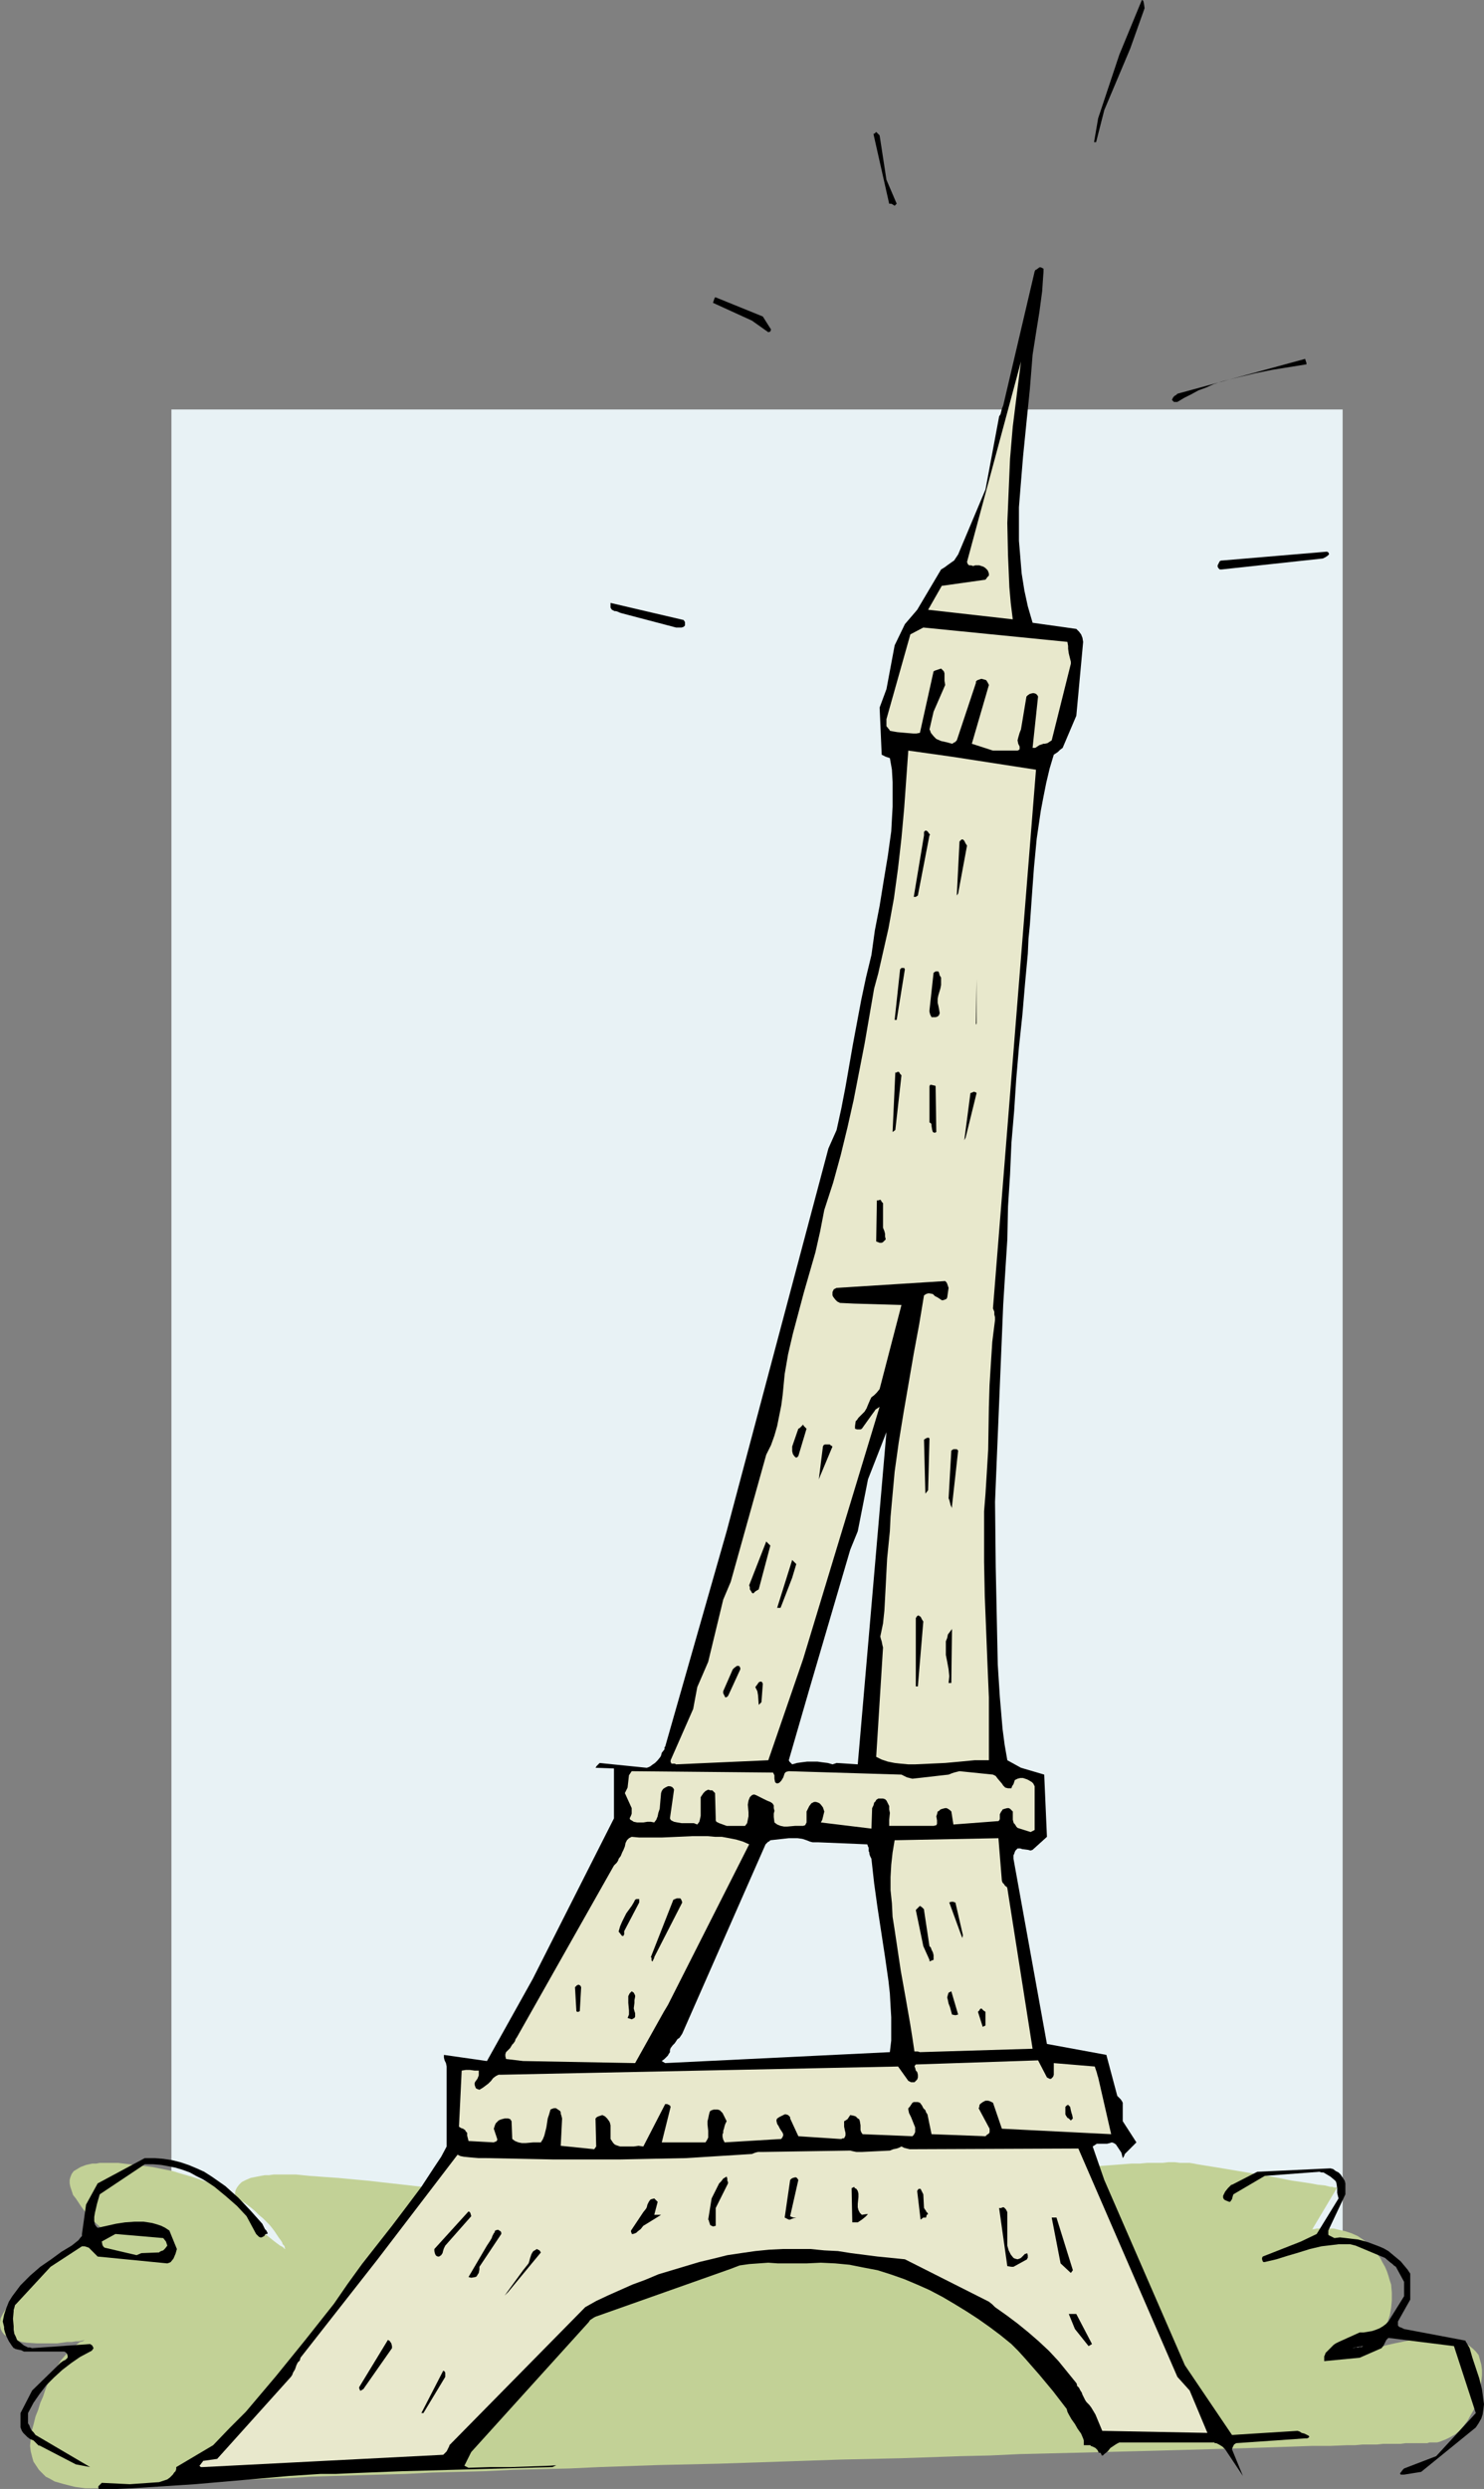 <?xml version="1.0" encoding="UTF-8" standalone="no"?>
<svg
   version="1.0"
   width="92.882mm"
   height="155.668mm"
   id="svg66"
   sodipodi:docname="Eiffel Tower 11.wmf"
   xmlns:inkscape="http://www.inkscape.org/namespaces/inkscape"
   xmlns:sodipodi="http://sodipodi.sourceforge.net/DTD/sodipodi-0.dtd"
   xmlns="http://www.w3.org/2000/svg"
   xmlns:svg="http://www.w3.org/2000/svg">
  <rect width="100%" height="100%" fill="#808080" stroke="none"/>
  <sodipodi:namedview
     id="namedview66"
     pagecolor="#ffffff"
     bordercolor="#000000"
     borderopacity="0.25"
     inkscape:showpageshadow="2"
     inkscape:pageopacity="0.0"
     inkscape:pagecheckerboard="0"
     inkscape:deskcolor="#d1d1d1"
     inkscape:document-units="mm" />
  <defs
     id="defs1">
    <pattern
       id="WMFhbasepattern"
       patternUnits="userSpaceOnUse"
       width="6"
       height="6"
       x="0"
       y="0" />
  </defs>
  <path
     style="fill:#e8f2f5;fill-opacity:1;fill-rule:evenodd;stroke:none"
     d="M 40.549,96.793 H 317.609 V 545.693 H 40.549 Z"
     id="path1" />
  <path
     style="fill:#c2d196;fill-opacity:1;fill-rule:evenodd;stroke:none"
     d="m 31.987,587.545 h -0.162 -0.162 -0.485 l -0.485,0.162 -0.646,0.162 h -0.808 l -0.969,0.162 h -0.969 l -2.1,0.162 h -2.423 -2.585 l -2.423,-0.323 -2.585,-0.646 -1.131,-0.323 -1.131,-0.323 -1.131,-0.646 -0.969,-0.485 -0.808,-0.808 -0.808,-0.808 -0.646,-0.97 -0.646,-0.97 -0.323,-1.131 -0.323,-1.293 -0.162,-1.293 0.162,-1.616 0.162,-1.616 0.485,-1.778 0.485,-1.939 0.646,-1.616 0.485,-1.616 0.646,-1.454 0.485,-1.454 0.485,-1.293 0.646,-1.131 0.485,-1.131 0.485,-0.97 0.646,-0.97 0.485,-0.808 0.485,-0.808 1.131,-1.293 0.969,-1.131 0.969,-0.808 0.808,-0.646 0.646,-0.485 0.646,-0.162 0.485,-0.323 h 0.485 0.162 0.162 -0.162 -0.162 -0.485 l -0.646,0.162 -0.808,0.162 h -0.646 l -0.969,0.162 h -1.131 l -2.262,0.323 H 11.147 8.724 L 6.3,553.773 5.17,553.611 4.2,553.288 3.231,553.126 2.423,552.642 1.616,552.318 0.969,551.834 0.485,551.187 0.162,550.541 0,549.733 v -0.808 l 0.162,-0.97 0.485,-0.97 0.808,-1.293 0.969,-1.293 0.485,-0.646 0.646,-0.646 0.646,-0.808 0.808,-0.808 1.616,-1.616 1.454,-1.293 1.454,-1.293 1.292,-1.293 1.292,-0.97 1.292,-0.97 1.292,-0.97 1.131,-0.646 0.969,-0.646 1.131,-0.646 0.808,-0.485 0.969,-0.323 0.808,-0.323 0.808,-0.323 1.454,-0.323 1.292,-0.162 h 0.969 0.969 l 0.646,0.323 0.485,0.162 0.485,0.162 0.162,0.162 0.162,0.162 -0.162,-0.162 -0.162,-0.162 -0.323,-0.323 -0.485,-0.323 -0.646,-0.485 -0.646,-0.646 -0.646,-0.646 -0.808,-0.646 -1.777,-1.616 -1.616,-1.616 -1.454,-1.939 -1.292,-1.939 -0.646,-0.808 -0.323,-0.97 -0.323,-0.97 -0.162,-0.808 v -0.808 l 0.162,-0.646 0.323,-0.808 0.485,-0.646 0.808,-0.485 0.808,-0.485 1.292,-0.485 1.454,-0.323 h 0.969 l 0.808,-0.162 h 0.969 2.262 1.131 l 1.292,0.162 1.454,0.162 2.746,0.323 2.585,0.323 2.423,0.485 2.423,0.485 2.1,0.646 2.262,0.646 1.939,0.646 1.777,0.646 1.777,0.808 1.777,0.808 1.454,0.808 1.454,0.808 1.292,0.97 1.292,0.808 1.292,0.97 0.969,0.808 0.969,0.97 0.969,0.808 0.808,0.808 0.808,0.808 0.646,0.808 0.485,0.646 0.969,1.454 0.485,0.646 0.323,0.485 0.162,0.485 0.323,0.323 0.162,0.323 v 0.323 l 0.162,0.162 v 0 H 67.367 l -0.162,-0.162 -0.323,-0.323 -0.646,-0.323 -0.646,-0.485 -0.646,-0.485 -0.808,-0.646 -0.808,-0.646 -1.777,-1.454 -1.616,-1.778 -1.777,-1.616 -0.646,-0.97 -0.646,-0.808 -0.485,-0.808 -0.323,-0.97 -0.323,-0.808 -0.162,-0.808 0.162,-0.808 0.323,-0.646 0.485,-0.646 0.646,-0.646 0.969,-0.485 1.131,-0.485 0.808,-0.162 0.808,-0.162 0.808,-0.162 0.969,-0.162 h 0.969 l 1.131,-0.162 h 1.131 1.292 1.292 1.454 l 1.616,0.162 1.616,0.162 6.785,0.485 6.947,0.646 14.378,1.616 6.947,0.808 6.947,0.808 6.624,0.808 3.231,0.323 3.069,0.485 3.069,0.323 2.746,0.485 2.746,0.323 2.746,0.323 2.423,0.323 2.262,0.323 2.262,0.323 1.939,0.323 1.777,0.162 1.454,0.323 1.454,0.162 1.131,0.162 0.969,0.162 0.485,0.162 h 0.485 0.162 v 0 h 0.323 l 0.323,-0.162 h 0.485 l 0.808,-0.162 h 0.808 l 0.969,-0.162 1.131,-0.162 1.131,-0.162 1.292,-0.162 1.454,-0.162 1.615,-0.323 1.616,-0.162 1.777,-0.323 1.939,-0.162 1.939,-0.323 2.1,-0.323 2.1,-0.162 4.362,-0.646 4.847,-0.646 5.008,-0.646 5.17,-0.646 5.331,-0.646 5.493,-0.646 5.493,-0.646 11.309,-1.293 10.985,-1.131 5.493,-0.646 5.331,-0.485 5.008,-0.485 4.847,-0.485 4.685,-0.323 2.1,-0.162 2.1,-0.162 2.1,-0.162 h 1.939 l 1.777,-0.162 h 1.777 1.777 l 1.454,-0.162 h 1.454 l 1.292,0.162 h 1.292 0.969 l 0.969,0.162 0.808,0.162 5.977,0.97 5.816,0.97 2.908,0.485 2.746,0.485 2.585,0.485 2.423,0.485 2.262,0.323 2.1,0.323 1.777,0.323 1.616,0.162 0.646,0.162 0.646,0.162 h 0.485 l 0.323,0.162 h 0.323 0.323 0.162 v 0 l -5.977,10.019 0.162,-0.162 h 0.323 l 0.646,-0.162 h 0.808 0.969 1.131 1.131 l 1.292,0.323 1.454,0.323 1.454,0.485 1.454,0.646 1.454,0.97 1.292,1.131 1.292,1.454 0.646,0.808 0.646,0.808 0.485,0.97 0.646,1.131 0.485,1.131 0.323,0.97 0.323,1.131 0.323,0.97 0.162,1.939 v 1.778 l -0.162,1.778 -0.323,1.778 -0.485,1.454 -0.646,1.454 -0.808,1.131 -0.646,1.131 -0.646,0.97 -0.808,0.808 -0.485,0.646 -0.485,0.485 -0.323,0.323 h -0.162 0.162 0.162 l 0.485,-0.162 0.485,-0.162 0.646,-0.162 0.808,-0.162 0.808,-0.323 0.969,-0.323 2.1,-0.485 2.423,-0.485 2.585,-0.485 2.585,-0.162 2.585,-0.162 h 1.292 l 1.131,0.162 1.292,0.162 1.131,0.323 0.969,0.323 0.969,0.323 0.808,0.646 0.808,0.646 0.646,0.646 0.646,0.808 0.323,1.131 0.323,1.131 0.162,1.293 v 1.293 l -0.162,1.454 -0.323,1.293 -0.162,1.293 -0.323,1.293 -0.323,0.97 -0.323,1.131 -0.485,0.97 -0.485,0.808 -0.808,1.454 -0.969,1.293 -0.969,1.131 -0.969,0.808 -1.131,0.646 -0.969,0.485 -0.808,0.323 -0.808,0.323 -0.646,0.162 h -0.485 -0.323 -0.162 -0.808 l -0.485,0.162 h -1.292 -0.808 -0.969 -0.969 -1.131 l -1.131,0.162 h -1.292 -1.454 -1.454 l -1.454,0.162 h -1.616 -1.777 l -1.777,0.162 h -1.939 l -3.877,0.162 h -4.362 l -4.523,0.162 -4.847,0.162 -5.008,0.162 -5.331,0.162 -5.654,0.162 -5.654,0.162 -5.977,0.162 -6.139,0.162 -6.3,0.162 -6.462,0.162 -6.624,0.162 -6.624,0.162 -6.947,0.323 -6.947,0.162 -14.055,0.485 -14.378,0.323 -28.756,0.97 -14.378,0.323 -14.055,0.485 -6.947,0.323 -6.785,0.162 -6.624,0.162 -6.624,0.323 -6.462,0.162 -6.139,0.162 -6.139,0.323 -5.977,0.162 -5.654,0.162 -5.493,0.162 -5.331,0.162 -5.008,0.323 -4.685,0.162 -4.523,0.162 -4.2,0.162 -3.877,0.162 h -1.777 l -1.777,0.162 h -1.616 l -1.616,0.162 H 42.972 41.519 l -1.292,0.162 H 38.934 37.803 l -0.969,0.162 h -0.969 -0.969 l -0.646,0.162 H 33.603 33.118 l -0.485,0.162 h -0.323 -0.162 -0.162 z"
     id="path2" />
  <path
     style="fill:#000000;fill-opacity:1;fill-rule:evenodd;stroke:none"
     d="m 24.071,588.353 h 3.554 l 3.716,-0.162 7.431,-0.485 7.431,-0.485 7.431,-0.646 7.431,-0.646 7.27,-0.646 7.431,-0.485 h 3.554 l 3.554,-0.162 12.278,-0.485 5.977,-0.162 5.977,-0.162 11.793,-0.323 11.793,-0.323 3.231,-1.616 37.964,-2.585 0.646,-0.162 0.646,-0.162 0.646,-0.162 0.646,-0.323 v -0.162 h 83.522 v 0.162 l 0.485,0.162 0.646,0.323 0.485,0.485 0.162,0.323 0.162,0.323 h 0.323 l 0.162,0.162 0.162,0.323 v 0.162 0 h 0.323 l 0.323,-0.323 0.808,-0.646 0.646,-0.808 0.485,-0.323 0.485,-0.323 0.485,-0.323 0.646,-0.323 h 22.456 l 0.162,0.162 h 0.323 l 0.646,0.323 0.808,0.485 0.646,0.646 4.2,6.302 -2.585,-6.302 0.162,-0.485 0.162,-0.323 0.162,-0.323 0.485,-0.323 16.317,-1.131 h 0.485 l 0.323,-0.162 0.162,-0.162 v -0.162 0 l -0.162,-0.162 -0.323,-0.162 -0.646,-0.323 -0.646,-0.162 -0.485,-0.323 -0.485,-0.162 -15.509,0.97 -11.147,-16.482 -19.063,-43.791 -2.746,-7.918 0.485,-0.323 0.485,-0.323 h 0.485 1.939 l 0.646,-0.162 0.485,-0.162 0.485,0.162 0.485,0.323 0.323,0.485 0.323,0.485 0.646,0.97 0.323,1.293 0.323,-0.485 0.162,-0.485 0.808,-0.808 0.485,-0.485 0.485,-0.485 0.485,-0.485 0.485,-0.485 -3.231,-5.009 v -4.363 l -0.162,-0.323 -0.323,-0.485 -0.808,-0.808 -2.585,-9.695 -14.055,-2.585 -7.916,-43.791 v -0.323 -0.485 l 0.162,-0.323 0.162,-0.485 0.162,-0.323 0.162,-0.162 0.323,-0.323 h 0.646 l 0.485,0.162 1.292,0.162 0.646,0.162 0.485,-0.162 3.393,-3.07 -0.646,-14.705 -5.493,-1.616 -3.231,-1.778 -0.646,-3.717 -0.485,-3.717 -0.646,-7.595 -0.485,-7.595 -0.162,-7.756 -0.323,-15.351 -0.162,-15.351 0.646,-15.674 0.646,-15.513 0.646,-15.513 0.485,-7.756 0.485,-7.595 0.162,-7.756 0.485,-7.595 0.323,-7.433 0.646,-7.595 0.485,-7.433 0.646,-7.595 0.808,-7.595 0.646,-7.595 0.646,-6.948 0.162,-3.555 0.323,-3.232 0.485,-6.948 0.485,-6.625 0.646,-6.787 0.969,-6.625 0.646,-3.393 0.646,-3.232 0.808,-3.393 0.969,-3.232 0.485,-0.323 0.485,-0.323 0.485,-0.485 0.646,-0.485 3.231,-7.595 1.616,-17.452 -0.162,-0.97 -0.323,-0.808 -0.485,-0.646 -0.646,-0.646 -10.339,-1.454 -1.131,-3.878 -0.808,-3.717 -0.646,-4.04 -0.323,-3.878 -0.323,-3.878 v -4.04 -3.878 l 0.323,-4.04 0.646,-7.918 0.808,-8.08 0.808,-7.918 0.646,-8.08 0.808,-5.171 0.808,-5.009 0.646,-4.848 0.162,-2.424 0.162,-2.262 v -0.323 -0.323 l -0.323,-0.162 -0.323,-0.162 h -0.323 l -0.646,0.485 -0.323,0.162 -0.162,0.323 -7.431,31.672 -0.323,0.808 -0.162,0.646 -0.162,0.646 -0.323,0.485 -3.231,17.29 -6.462,15.351 -0.323,0.485 -0.323,0.485 -0.323,0.485 -0.485,0.323 -1.131,0.808 -0.646,0.485 -0.808,0.485 -5.654,9.534 -2.908,3.393 -2.423,5.009 -1.939,10.342 -1.616,4.363 0.485,11.15 0.969,0.485 0.969,0.323 0.485,2.747 0.162,2.909 v 2.909 2.909 l -0.162,2.909 -0.162,2.909 -0.808,5.817 -0.969,5.817 -0.969,5.979 -1.131,5.817 -0.808,5.817 -1.292,5.333 -1.131,5.333 -0.969,5.171 -0.969,5.171 -1.777,10.18 -0.969,5.009 -1.131,5.171 -1.939,4.363 -24.071,90.491 -14.54,50.901 -0.162,0.162 v 0.485 l -0.646,0.808 -0.162,0.646 -0.162,0.323 -0.646,0.808 -0.646,0.646 -0.485,0.323 -0.646,0.485 -0.323,0.162 -0.485,0.162 -11.147,-1.131 v 0 l -0.323,0.323 -0.323,0.323 -0.323,0.485 4.362,0.162 v 11.796 l -19.225,37.974 -10.824,19.391 -10.178,-1.454 v 0.646 l 0.162,0.646 0.323,0.646 0.162,0.808 v 18.906 l -1.292,2.424 -1.615,2.424 -3.069,4.686 -3.393,4.525 -3.554,4.686 -3.554,4.525 -3.554,4.525 -3.393,4.686 -3.231,4.686 -6.785,8.564 -6.947,8.564 -3.554,4.201 -3.554,4.201 -3.877,3.878 -3.877,4.04 -8.724,5.171 v 0.485 l -0.162,0.485 -0.323,0.323 -0.323,0.485 -0.646,0.646 -0.646,0.485 -0.969,0.323 -0.969,0.323 -6.947,0.485 -6.624,-0.323 -0.162,0.162 -0.162,0.162 -0.485,0.485 v 0.323 0.162 l 0.162,0.162 h 0.323 z"
     id="path3" />
  <path
     style="fill:#000000;fill-opacity:1;fill-rule:evenodd;stroke:none"
     d="m 332.148,584.96 4.039,-0.646 12.924,-10.503 v 0 l 0.646,-0.97 0.646,-1.131 0.323,-0.97 0.162,-1.131 0.162,-1.293 -0.162,-1.131 -0.162,-1.293 -0.162,-1.131 -0.646,-2.585 -0.808,-2.424 -0.808,-2.424 -0.646,-2.262 -0.646,-1.131 -0.323,-0.485 v 0 -0.162 l -14.54,-2.747 -0.323,-0.162 -0.323,-0.162 -0.485,-0.162 -0.323,-0.323 v -0.162 -0.323 -0.485 l 2.908,-5.171 v -6.14 l -0.646,-0.97 -0.808,-0.97 -0.808,-0.97 -0.969,-0.808 -0.969,-0.808 -0.969,-0.808 -1.131,-0.646 -1.131,-0.485 -1.292,-0.485 -1.292,-0.485 -1.131,-0.323 -1.292,-0.323 -1.454,-0.162 -1.292,-0.162 -1.454,-0.162 -1.292,0.162 -0.646,-0.323 -0.646,-0.323 -0.162,-0.162 v -0.323 -0.323 -0.323 l 4.039,-8.564 v -2.585 l -0.162,-0.646 -0.323,-0.485 -0.323,-0.485 -0.323,-0.485 -0.485,-0.485 -0.646,-0.323 -0.646,-0.485 -0.646,-0.162 -17.286,0.808 -5.977,3.07 h -0.162 l -0.323,0.323 -0.485,0.485 -0.646,0.808 -0.323,0.646 -0.162,0.323 v 0.323 0.162 l 0.162,0.323 0.162,0.162 0.323,0.162 0.808,0.323 h 0.162 l 0.162,-0.162 0.323,-0.485 0.162,-0.646 0.162,-0.485 7.431,-4.363 12.924,-0.97 0.485,0.162 h 0.485 l 0.808,0.485 0.808,0.485 0.969,0.808 0.323,0.323 0.162,0.485 0.162,1.131 v 0.485 0.646 l 0.323,1.293 -5.17,8.403 -3.716,1.778 -9.047,3.555 -0.162,0.323 v 0.323 l 0.162,0.485 0.162,0.162 h 0.323 l 2.746,-0.646 2.585,-0.808 2.746,-0.808 2.585,-0.808 2.746,-0.646 2.746,-0.323 1.292,-0.162 h 1.292 1.454 l 1.292,0.323 6.947,2.909 1.131,0.97 0.646,0.485 0.323,0.323 0.485,0.323 1.939,3.555 v 3.393 l -3.716,5.979 -0.646,0.646 -0.646,0.485 -0.808,0.485 -0.808,0.323 -0.969,0.323 -0.969,0.162 -0.969,0.162 h -0.969 l -5.008,2.262 -0.646,0.323 -0.485,0.323 -0.323,0.323 -0.485,0.485 -0.485,0.485 -0.646,0.646 -0.162,0.485 -0.162,0.323 v 0.485 0.646 l 8.401,-0.808 5.17,-2.262 0.485,-0.646 0.323,-0.646 0.323,-0.646 0.485,-0.485 15.509,1.939 5.17,15.836 -9.37,10.18 -7.593,2.909 -0.162,0.162 -0.162,0.162 -0.485,0.646 -0.162,0.162 0.162,0.323 h 0.162 0.323 z"
     id="path4" />
  <path
     style="fill:#000000;fill-opacity:1;fill-rule:evenodd;stroke:none"
     d="M 21.325,583.182 8.401,575.588 7.916,574.941 7.431,574.456 7.108,573.81 6.947,573.325 6.624,572.841 v -2.424 l 1.292,-2.424 1.454,-2.101 1.616,-2.101 1.777,-1.778 1.939,-1.778 2.1,-1.616 2.1,-1.454 2.423,-1.293 v 0 l 0.323,-0.162 0.162,-0.162 0.323,-0.485 -0.323,-0.646 -0.485,-0.323 -13.732,0.97 -0.485,-0.162 H 6.624 L 5.654,554.419 4.847,553.773 4.039,553.126 3.716,552.318 3.393,551.672 3.231,550.703 v -0.808 l -0.162,-1.778 0.162,-1.778 v -0.323 l 0.162,-0.485 0.162,-0.646 0.323,-0.323 8.078,-8.726 7.431,-4.848 h 0.646 l 0.485,0.162 0.485,0.162 0.323,0.323 0.808,0.808 0.969,0.97 16.478,1.616 0.485,-0.162 0.323,-0.162 0.646,-0.808 0.485,-1.131 0.323,-1.131 -1.777,-4.363 -0.969,-0.646 -0.969,-0.485 -0.969,-0.323 -1.131,-0.323 -0.969,-0.162 -1.131,-0.162 h -2.1 l -2.262,0.162 -2.1,0.323 -4.362,0.97 -0.323,-0.323 -0.323,-0.485 -0.162,-0.808 V 524.04 l 0.162,-0.97 0.485,-2.101 0.646,-2.262 10.662,-7.11 h 1.939 l 1.939,0.162 1.777,0.323 1.616,0.323 1.616,0.485 1.777,0.646 1.454,0.808 1.616,0.808 1.292,0.808 1.454,0.97 2.746,2.262 2.585,2.262 2.262,2.424 2.262,4.201 0.162,0.162 0.162,0.162 0.323,0.323 0.323,0.162 h 0.323 l 0.323,-0.162 0.323,-0.162 0.162,-0.323 0.162,-0.162 h 0.323 l 0.162,-0.162 v 0 l -0.162,-0.323 -0.162,-0.323 -0.323,-0.323 -0.162,-0.323 -0.485,-0.97 -2.746,-3.07 -2.908,-3.07 -1.454,-1.293 -1.616,-1.454 -1.616,-1.131 -1.616,-1.131 -1.777,-1.131 -1.777,-0.808 -1.939,-0.808 -1.939,-0.646 -1.939,-0.485 -2.1,-0.323 -2.1,-0.162 h -2.262 l -11.147,5.979 -2.746,5.009 -0.969,6.948 v 0.485 l -0.323,0.323 -0.485,0.646 -0.808,0.646 -0.808,0.646 -2.423,1.454 -2.423,1.778 -2.585,1.778 -2.423,2.101 -1.131,1.131 -1.131,1.131 -0.969,1.293 -0.969,1.293 -0.808,1.293 -0.646,1.616 -0.485,1.454 -0.323,1.616 0.323,1.293 v 0.485 l 0.162,0.646 0.323,0.97 0.485,0.97 0.162,0.323 0.323,0.485 0.323,0.485 0.485,0.646 h 0.162 l 0.162,0.162 0.646,0.162 0.808,0.162 0.646,0.323 h 9.531 l 0.323,0.162 0.323,0.323 0.162,0.485 v 0.485 l -0.485,0.485 -0.646,0.323 -0.646,0.485 -0.485,0.485 -6.139,5.979 -2.746,5.333 v 3.393 0 l 0.323,0.808 0.323,0.485 0.485,0.485 0.485,0.485 0.646,0.485 0.808,0.323 0.646,0.646 0.646,0.646 v -0.162 l 8.724,4.525 z"
     id="path5" />
  <path
     style="fill:#e8e8cc;fill-opacity:1;fill-rule:evenodd;stroke:none"
     d="m 47.981,583.182 56.866,-2.909 0.323,-0.323 0.485,-0.485 0.323,-0.646 0.323,-0.646 v -0.162 l 32.149,-32.641 2.585,-1.454 2.746,-1.293 2.908,-1.293 2.908,-1.293 3.069,-1.131 3.069,-1.293 3.231,-0.97 3.231,-0.97 3.231,-0.97 3.393,-0.808 3.231,-0.808 3.231,-0.485 3.393,-0.485 3.231,-0.323 3.231,-0.162 h 3.231 3.393 l 3.231,0.323 3.231,0.162 3.069,0.485 6.3,0.808 3.231,0.323 3.231,0.323 19.871,10.019 0.808,0.646 0.646,0.646 2.746,1.939 2.585,1.939 2.585,2.101 2.423,2.101 2.423,2.262 2.262,2.424 2.1,2.585 2.1,2.585 0.162,0.323 v 0.323 l 0.485,0.485 0.323,0.646 0.323,0.485 0.162,0.485 0.162,0.323 0.485,0.97 0.323,0.485 0.646,0.646 0.485,0.646 0.485,0.808 0.485,0.808 0.808,1.939 0.808,1.939 24.879,0.485 -4.2,-10.019 -2.908,-3.232 -23.425,-53.971 -39.257,0.162 h -0.646 l -0.646,-0.162 -0.646,-0.162 -0.646,-0.323 -0.646,0.323 -0.485,0.162 -0.808,0.162 -0.808,0.323 -6.624,0.323 h -1.292 l -0.808,-0.162 -0.646,-0.162 -20.678,0.323 h -0.646 -0.485 l -0.646,0.162 -0.808,0.323 -7.754,0.485 -7.754,0.485 -7.916,0.162 -7.754,0.162 h -15.832 l -15.67,-0.323 h -1.939 l -1.939,-0.162 -1.616,-0.162 -0.808,-0.162 -0.646,-0.323 -18.901,24.723 -18.255,23.269 -0.162,0.646 -0.485,0.485 -0.323,0.646 -0.162,0.485 -0.162,0.485 -0.485,0.808 -0.162,0.485 -0.323,0.485 -17.447,19.391 -3.393,0.485 v 0.162 l -0.162,0.162 -0.485,0.646 -0.162,0.162 0.162,0.162 0.162,0.162 h 0.323 z"
     id="path6" />
  <path
     style="fill:#c2d196;fill-opacity:1;fill-rule:evenodd;stroke:none"
     d="m 110.824,583.344 5.17,-0.162 h 4.847 l 4.685,-0.162 4.523,-0.162 4.362,-0.323 4.2,-0.323 3.877,-0.323 3.877,-0.323 3.554,-0.323 3.393,-0.323 3.393,-0.162 3.069,-0.323 3.069,-0.323 2.908,-0.162 2.746,-0.162 2.585,-0.162 h 15.994 l 16.155,-0.162 15.832,-0.323 15.832,-0.323 h 2.746 l 2.746,0.162 2.746,0.162 2.585,0.162 2.585,0.162 2.585,-0.162 2.585,-0.162 2.746,-0.323 0.162,-0.646 v -0.646 -0.646 l -0.162,-0.485 -0.485,-1.131 -0.808,-1.131 -0.646,-1.131 -0.808,-1.131 -0.646,-1.131 -0.323,-0.646 -0.162,-0.646 -3.231,-4.201 -3.231,-3.878 -3.393,-3.878 -1.616,-1.778 -1.616,-1.616 -2.585,-2.101 -2.585,-1.939 -2.746,-1.939 -2.746,-1.778 -2.908,-1.778 -2.746,-1.616 -3.069,-1.616 -2.908,-1.293 -3.069,-1.293 -3.231,-1.131 -3.069,-0.97 -3.393,-0.646 -3.231,-0.646 -3.393,-0.323 -3.393,-0.162 -3.393,0.162 h -2.262 -4.523 l -2.262,-0.162 -2.262,0.162 -2.262,0.162 -2.262,0.323 -2.1,0.808 -31.987,11.311 -0.323,0.162 -0.485,0.323 -0.485,0.323 -0.323,0.485 -27.787,30.702 -1.616,3.232 z"
     id="path7" />
  <path
     style="fill:#000000;fill-opacity:1;fill-rule:evenodd;stroke:none"
     d="m 100.161,570.417 5.17,-8.564 v -0.485 -0.485 l -0.162,-0.323 -0.323,-0.162 -5.17,10.019 z"
     id="path8" />
  <path
     style="fill:#000000;fill-opacity:1;fill-rule:evenodd;stroke:none"
     d="m 85.945,564.761 6.785,-9.695 v -0.485 l -0.162,-0.646 -0.323,-0.485 -0.162,-0.162 -0.323,-0.162 -6.785,11.15 v 0.323 l 0.162,0.323 v 0.162 h 0.323 l 0.162,-0.162 z"
     id="path9" />
  <path
     style="fill:#ffffff;fill-opacity:1;fill-rule:evenodd;stroke:none"
     d="m 319.87,555.065 0.646,-0.162 h 0.646 l 0.646,-0.162 h 0.323 l 0.323,-0.162 z"
     id="path10" />
  <path
     style="fill:#000000;fill-opacity:1;fill-rule:evenodd;stroke:none"
     d="m 258.319,554.096 -3.716,-7.11 h -1.777 l 1.454,3.555 3.231,4.04 z"
     id="path11" />
  <path
     style="fill:#000000;fill-opacity:1;fill-rule:evenodd;stroke:none"
     d="m 120.194,541.815 7.754,-9.372 -0.323,-0.485 -0.646,-0.323 -0.485,0.323 -0.323,0.162 -0.323,0.485 -0.162,0.323 -0.323,0.97 -0.162,0.646 -0.162,0.485 -0.646,0.808 -0.646,0.808 -4.362,5.979 z"
     id="path12" />
  <path
     style="fill:#000000;fill-opacity:1;fill-rule:evenodd;stroke:none"
     d="m 111.47,538.422 0.969,-0.162 0.323,-0.162 0.162,-0.323 0.323,-0.485 0.162,-0.808 v -0.646 l 5.17,-7.756 v -0.323 l -0.162,-0.323 -0.323,-0.162 -0.162,-0.162 h -0.323 l -0.485,0.162 -0.162,0.485 -0.162,0.162 -0.162,0.323 -0.162,0.323 -0.162,0.485 -0.485,0.808 -0.646,0.97 -4.362,7.433 z"
     id="path13" />
  <path
     style="fill:#000000;fill-opacity:1;fill-rule:evenodd;stroke:none"
     d="m 253.796,536.644 -3.877,-12.443 h -1.131 l 2.1,10.827 2.423,2.262 z"
     id="path14" />
  <path
     style="fill:#000000;fill-opacity:1;fill-rule:evenodd;stroke:none"
     d="m 239.256,535.836 h 0.485 l 3.231,-1.778 v -0.162 l 0.162,-0.162 v -0.162 -0.485 l -0.162,-0.485 -0.323,0.162 h -0.162 l -0.485,0.485 -0.485,0.485 -0.323,0.162 -0.485,0.162 -0.646,-0.162 -0.323,-0.162 -0.646,-0.808 -0.485,-0.97 -0.323,-1.131 v -7.918 l -0.323,-0.646 -0.323,-0.323 -0.162,-0.162 h -0.323 l -0.323,0.162 h -0.485 l 1.939,13.735 z"
     id="path15" />
  <path
     style="fill:#c2d196;fill-opacity:1;fill-rule:evenodd;stroke:none"
     d="m 33.441,532.604 4.2,-0.162 0.162,-0.162 0.323,-0.162 0.485,-0.162 0.485,-0.485 0.485,-0.646 -0.162,-0.485 -0.162,-0.485 -0.646,-0.808 -11.309,-0.97 -3.231,1.778 0.162,0.808 0.162,0.323 0.323,0.323 7.593,1.778 z"
     id="path16" />
  <path
     style="fill:#000000;fill-opacity:1;fill-rule:evenodd;stroke:none"
     d="m 103.877,533.412 0.485,-0.323 0.323,-0.485 0.162,-0.646 0.162,-0.485 0.323,-0.646 6.139,-6.948 -0.162,-0.646 -0.162,-0.323 -0.323,-0.162 -8.078,8.888 v 0.485 l 0.162,0.646 0.162,0.323 0.162,0.162 0.323,0.162 z"
     id="path17" />
  <path
     style="fill:#000000;fill-opacity:1;fill-rule:evenodd;stroke:none"
     d="m 150.242,527.918 0.323,-0.162 0.323,-0.323 0.646,-0.485 0.646,-0.808 0.808,-0.485 3.393,-2.101 h -1.615 l 0.808,-3.07 -0.485,-0.485 -0.323,-0.323 -0.646,0.162 -0.323,0.162 -0.323,0.485 -0.323,0.646 -0.162,0.646 -0.162,0.323 -0.646,0.808 -2.908,4.363 v 0.323 l 0.162,0.323 v 0.162 0 h 0.323 z"
     id="path18" />
  <path
     style="fill:#000000;fill-opacity:1;fill-rule:evenodd;stroke:none"
     d="m 169.305,526.141 v -4.201 l 2.908,-5.817 v -0.323 l -0.162,-0.323 v -0.485 l -0.162,-0.485 -0.808,0.485 -0.485,0.646 -0.485,0.485 -0.323,0.646 -0.646,1.293 -0.808,1.616 -0.808,5.009 0.162,0.162 v 0.162 l 0.162,0.485 0.162,0.485 0.323,0.162 0.323,0.162 z"
     id="path19" />
  <path
     style="fill:#000000;fill-opacity:1;fill-rule:evenodd;stroke:none"
     d="m 202.908,525.333 0.969,-0.646 0.808,-0.646 0.646,-0.646 h -0.162 -0.323 l -0.969,0.162 -0.485,-0.485 -0.323,-0.646 -0.162,-0.646 v -0.808 l 0.162,-1.616 v -0.808 l -0.162,-0.646 -0.323,-0.485 -0.323,-0.162 -0.162,-0.162 v -0.162 l -0.323,0.162 -0.323,0.162 0.162,8.08 z"
     id="path20" />
  <path
     style="fill:#000000;fill-opacity:1;fill-rule:evenodd;stroke:none"
     d="m 186.591,524.686 h 0.323 l 0.323,-0.162 0.485,-0.162 0.646,-0.162 h -0.646 l -0.485,-0.162 -0.323,-0.162 1.939,-8.564 -0.323,-0.485 -0.323,-0.162 -0.646,0.162 -0.323,0.162 -0.323,0.323 -1.292,8.888 z"
     id="path21" />
  <path
     style="fill:#000000;fill-opacity:1;fill-rule:evenodd;stroke:none"
     d="m 218.416,524.202 h 0.323 0.162 0.162 l 0.162,-0.646 0.323,-0.162 -0.162,-0.323 -0.162,-0.162 v 0 l -0.162,-0.162 v -0.162 l -0.162,-0.162 -0.323,-0.485 -0.162,-3.232 -0.323,-0.646 -0.323,-0.646 h -0.162 -0.162 -0.162 l -0.323,0.485 0.808,6.787 z"
     id="path22" />
  <path
     style="fill:#e8e8cc;fill-opacity:1;fill-rule:evenodd;stroke:none"
     d="m 141.034,507.396 -0.162,-6.625 0.323,-0.323 0.323,-0.162 0.485,-0.162 0.485,-0.162 0.646,0.323 0.485,0.485 0.485,0.646 0.162,0.323 0.162,0.646 v 3.232 l 0.323,0.485 0.323,0.485 0.323,0.323 0.323,0.162 0.969,0.323 h 1.131 2.1 l 1.131,-0.162 1.131,0.162 5.17,-10.019 h 0.485 l 0.323,0.162 0.323,0.162 0.162,0.323 -2.1,8.403 h 10.339 l 0.323,-0.485 0.323,-0.646 v -0.808 -0.808 l -0.162,-1.454 v -0.808 l 0.162,-0.646 0.162,-0.808 0.162,-0.646 0.162,-0.323 0.323,-0.162 0.485,-0.162 h 0.485 0.485 l 0.485,0.162 0.323,0.323 0.323,0.323 0.485,0.97 0.485,0.97 -0.323,0.646 -0.162,0.485 -0.162,0.646 -0.162,0.485 v 0.485 l -0.162,0.323 v 0.646 l 0.162,0.646 0.323,0.646 13.409,-0.808 0.323,-0.485 0.162,-0.485 -0.162,-0.485 -0.323,-0.485 -0.323,-0.485 -0.323,-0.646 -0.323,-0.485 -0.162,-0.646 v -0.323 l 0.162,-0.323 0.485,-0.323 0.646,-0.323 0.323,-0.162 0.323,-0.162 h 0.323 l 0.485,0.162 0.323,0.323 0.162,0.162 v 0.323 l 1.939,4.201 9.855,0.646 h 0.323 l 0.323,-0.162 h 0.323 l 0.162,-0.323 0.162,-0.323 v -0.646 l -0.162,-0.646 -0.162,-0.808 v -0.646 -0.646 l 0.323,-0.162 0.485,-0.323 0.323,-0.485 0.323,-0.485 0.808,0.162 0.485,0.162 0.485,0.485 0.323,0.162 0.162,0.485 0.162,0.97 v 1.131 l 0.162,0.485 0.323,0.485 11.793,0.485 0.323,-0.323 0.162,-0.323 0.162,-0.323 v -0.323 -0.808 l -0.323,-0.808 -0.646,-1.616 -0.485,-0.97 -0.162,-0.808 v -0.323 l 0.323,-0.323 0.646,-0.97 0.323,-0.162 h 0.485 0.485 l 0.485,0.162 0.485,0.646 0.323,0.646 0.485,0.485 0.162,0.485 0.323,0.485 0.969,4.686 12.762,0.485 0.323,-0.323 0.485,-0.323 0.162,-0.323 v -0.162 -0.323 -0.323 l -2.423,-4.525 -0.162,-0.323 0.162,-0.323 v -0.323 l 0.162,-0.323 0.646,-0.485 0.646,-0.323 h 0.323 0.323 l 0.485,0.162 0.646,0.323 2.1,6.14 25.848,1.293 -3.069,-13.412 -0.162,-0.485 -0.162,-0.646 -0.485,-1.454 -9.693,-0.808 v 2.747 l -0.162,0.485 -0.323,0.323 -0.162,0.162 h -0.323 l -0.323,-0.162 -0.323,-0.162 -2.1,-4.04 -28.918,0.97 -0.162,0.162 -0.162,0.323 0.162,0.323 0.162,0.646 0.323,0.323 0.162,0.646 v 0.646 l -0.162,0.485 -0.323,0.323 -0.323,0.323 h -0.323 -0.485 l -0.646,-0.323 -2.423,-3.393 -93.861,1.939 h -0.646 l -0.646,0.323 -0.646,0.485 -0.485,0.646 -0.646,0.646 -0.646,0.485 -0.646,0.485 -0.808,0.485 -0.485,-0.162 -0.323,-0.162 -0.162,-0.323 -0.162,-0.485 v -0.485 l 0.162,-0.323 0.485,-0.646 0.323,-0.808 v -0.485 -0.646 h -0.969 l -1.131,-0.162 h -0.969 l -0.969,0.162 -0.646,13.25 0.485,0.323 0.485,0.162 0.485,0.323 0.162,0.323 0.323,0.323 v 0.323 0.323 l 0.162,0.646 0.162,0.646 5.977,0.323 0.323,-0.162 h 0.162 l 0.323,-0.323 v -0.323 l -0.162,-0.485 -0.323,-0.97 -0.162,-0.485 -0.162,-0.485 0.162,-0.485 0.162,-0.485 0.162,-0.323 0.323,-0.323 0.323,-0.323 0.323,-0.162 0.485,-0.162 0.646,-0.162 h 0.808 l 0.485,0.162 0.323,0.485 0.162,4.201 0.646,0.485 0.808,0.323 0.808,0.162 h 0.969 l 1.777,-0.162 h 0.808 0.969 l 0.485,-0.808 0.323,-0.808 0.485,-1.939 0.323,-2.101 0.323,-0.97 0.323,-1.131 v 0 l 0.323,-0.162 0.485,-0.162 h 0.485 l 0.485,0.323 0.485,0.323 0.162,0.323 v 0.323 l 0.162,0.485 0.162,0.646 -0.323,6.464 7.916,0.808 z"
     id="path23" />
  <path
     style="fill:#000000;fill-opacity:1;fill-rule:evenodd;stroke:none"
     d="m 253.796,500.771 -0.162,-0.808 -0.162,-0.485 -0.162,-0.646 -0.162,-0.808 -0.323,-0.323 -0.162,-0.162 -0.323,0.162 -0.323,0.323 v 1.778 l 0.162,0.323 0.323,0.485 0.323,0.162 0.485,0.485 z"
     id="path24" />
  <path
     style="fill:#e8e8cc;fill-opacity:1;fill-rule:evenodd;stroke:none"
     d="m 123.748,487.197 26.494,0.485 6.785,-12.119 0.969,-1.616 19.225,-37.974 -1.454,-0.646 -1.616,-0.485 -1.615,-0.323 -1.777,-0.323 h -1.616 l -1.777,-0.162 h -3.554 l -3.554,0.162 -3.716,0.162 h -3.554 -1.777 l -1.777,-0.162 -0.646,0.323 -0.485,0.485 -0.323,0.646 -0.162,0.808 -0.323,0.808 -0.323,0.646 -0.323,0.808 -0.485,0.646 -0.162,0.485 -0.323,0.485 -0.323,0.323 -0.323,0.323 -22.94,40.559 -0.323,0.485 -0.162,0.485 -0.323,0.485 -0.323,0.323 -0.485,0.808 -0.646,0.646 -0.323,0.323 -0.162,0.485 v 0.485 l 0.162,0.646 z"
     id="path25" />
  <path
     style="fill:#e8f2f5;fill-opacity:1;fill-rule:evenodd;stroke:none"
     d="m 157.35,487.682 53.15,-2.585 0.323,-2.747 v -2.747 -2.747 l -0.162,-2.747 -0.162,-2.909 -0.323,-2.909 -0.808,-5.656 -1.777,-11.635 -0.808,-5.817 -0.646,-5.817 -0.323,-0.646 -0.162,-0.485 v -0.323 l -0.162,-0.323 v -0.808 l -0.162,-0.323 -0.162,-0.485 -11.632,-0.485 h -1.292 l -0.646,-0.162 -0.808,-0.323 -0.969,-0.323 -1.131,-0.162 h -1.131 -0.969 l -4.362,0.485 -0.162,0.162 -0.162,0.162 h -0.162 l -0.323,0.323 -0.323,0.323 -19.709,44.761 -0.323,0.485 -0.323,0.485 -0.485,0.323 -0.323,0.485 -0.323,0.485 -0.485,0.485 -0.485,0.646 -0.162,0.485 v 0.485 l -0.323,0.485 -0.162,0.323 -0.323,0.323 -0.485,0.485 -0.646,0.485 z"
     id="path26" />
  <path
     style="fill:#e8e8cc;fill-opacity:1;fill-rule:evenodd;stroke:none"
     d="m 217.609,485.097 26.656,-0.808 -5.977,-37.974 -0.162,-0.323 -0.323,-0.162 -0.323,-0.485 -0.323,-0.323 -0.162,-0.485 -0.808,-10.019 -24.556,0.485 -0.485,2.909 -0.323,2.909 -0.162,2.909 v 3.07 l 0.323,3.07 0.162,3.232 0.485,3.07 0.485,3.232 0.969,6.464 1.131,6.302 1.131,6.464 0.485,3.07 0.485,3.232 h 0.485 0.323 z"
     id="path27" />
  <path
     style="fill:#000000;fill-opacity:1;fill-rule:evenodd;stroke:none"
     d="m 233.118,478.794 v -3.232 l -0.485,-0.323 -0.323,-0.323 -0.162,-0.162 -0.323,0.162 -0.162,0.323 -0.323,0.323 1.131,3.555 z"
     id="path28" />
  <path
     style="fill:#000000;fill-opacity:1;fill-rule:evenodd;stroke:none"
     d="m 149.434,477.34 0.646,-0.323 0.162,-0.323 v -0.162 -0.646 l -0.162,-0.485 -0.162,-0.646 0.162,-1.293 v -0.646 l 0.162,-0.808 v -0.323 l -0.162,-0.323 -0.162,-0.323 -0.485,-0.323 -0.485,0.485 -0.323,0.646 v 0.646 0.97 l 0.162,1.778 v 0.97 l -0.323,0.808 z"
     id="path29" />
  <path
     style="fill:#000000;fill-opacity:1;fill-rule:evenodd;stroke:none"
     d="m 226.009,476.371 0.646,-0.162 -1.615,-5.494 -0.323,0.162 -0.323,0.162 -0.162,0.485 -0.162,0.646 0.162,0.646 0.162,0.808 0.323,0.808 0.485,1.778 z"
     id="path30" />
  <path
     style="fill:#000000;fill-opacity:1;fill-rule:evenodd;stroke:none"
     d="m 137.156,475.401 0.323,-5.656 -0.162,-0.323 -0.162,-0.162 h -0.162 l -0.162,-0.162 -0.162,0.162 h -0.162 l -0.162,0.162 -0.323,0.323 0.323,5.656 0.162,0.162 h 0.162 0.162 z"
     id="path31" />
  <path
     style="fill:#000000;fill-opacity:1;fill-rule:evenodd;stroke:none"
     d="m 154.766,462.635 6.624,-12.927 -0.162,-0.485 -0.162,-0.323 -0.162,-0.162 h -0.162 -0.646 l -0.808,0.323 -5.331,13.574 v 0.162 -0.162 l 0.162,0.162 v 0.646 l 0.162,0.162 v 0 h 0.162 v -0.162 l 0.162,-0.323 0.162,-0.323 z"
     id="path32" />
  <path
     style="fill:#000000;fill-opacity:1;fill-rule:evenodd;stroke:none"
     d="m 220.84,463.282 v -0.646 0.162 -0.646 l -0.162,-0.646 -0.323,-0.646 -0.162,-0.485 -0.323,-0.323 -1.292,-8.564 v -0.162 l -0.162,-0.162 -0.323,-0.323 -0.485,-0.323 -0.969,0.97 1.777,8.564 1.454,3.232 v 0.323 h 0.162 l 0.323,-0.162 z"
     id="path33" />
  <path
     style="fill:#000000;fill-opacity:1;fill-rule:evenodd;stroke:none"
     d="m 227.786,457.464 -1.777,-7.756 h -0.162 l -0.323,-0.162 h -0.485 l -0.485,0.162 3.069,8.403 z"
     id="path34" />
  <path
     style="fill:#000000;fill-opacity:1;fill-rule:evenodd;stroke:none"
     d="m 147.657,456.495 3.554,-6.787 v -0.485 -0.323 h -0.162 -0.162 -0.323 l -0.323,0.162 -0.323,0.646 -0.485,0.808 -1.292,1.778 -0.485,0.97 -0.485,0.97 -0.485,1.131 -0.323,1.131 v 0.162 l 0.162,0.162 0.485,0.646 0.162,0.162 h 0.323 v -0.162 l 0.162,-0.162 z"
     id="path35" />
  <path
     style="fill:#e8e8cc;fill-opacity:1;fill-rule:evenodd;stroke:none"
     d="m 244.749,432.579 v -10.342 l -0.323,-0.646 -0.323,-0.323 -0.808,-0.485 -0.323,-0.162 -0.485,-0.162 -0.485,-0.162 h -0.646 l -0.646,0.162 -0.323,0.162 -0.323,0.162 -0.162,0.485 -0.162,0.485 -0.323,0.485 -0.162,0.485 h -0.485 -0.323 l -0.646,-0.162 -0.485,-0.485 -0.323,-0.485 -0.969,-1.131 -0.485,-0.646 -0.646,-0.323 -7.916,-0.808 -0.646,0.162 -0.646,0.162 -0.485,0.162 -0.808,0.323 -8.562,0.97 -0.646,-0.162 -0.646,-0.162 -0.646,-0.323 -0.646,-0.323 -26.656,-0.808 -0.646,0.162 -0.323,0.323 -0.323,0.97 -0.485,0.808 -0.485,0.485 -0.485,0.162 -0.323,-0.162 -0.162,-0.162 -0.162,-0.808 v -0.808 l -0.162,-0.323 -0.162,-0.323 -33.441,-0.323 -0.323,0.485 -0.323,0.485 -0.162,1.454 -0.162,1.454 -0.323,0.646 -0.323,0.646 1.616,3.555 v 1.293 l -0.162,0.485 -0.323,0.646 0.162,0.323 0.323,0.162 0.485,0.323 0.808,0.162 h 0.646 0.808 l 0.969,-0.162 h 0.808 l 0.808,0.162 0.485,-0.646 0.323,-0.808 0.162,-0.808 0.323,-0.97 0.162,-1.939 0.162,-1.778 0.162,-0.485 0.323,-0.485 0.485,-0.323 0.646,-0.323 h 0.485 l 0.485,0.162 0.323,0.323 0.162,0.323 -0.969,6.787 0.162,0.323 0.162,0.162 0.646,0.323 0.808,0.162 0.969,0.162 h 1.939 0.969 l 0.808,0.323 0.485,-0.646 0.162,-0.646 0.162,-0.808 v -1.616 -0.97 -0.97 -0.808 l 0.323,-0.485 0.323,-0.485 0.485,-0.485 0.323,-0.162 0.323,-0.162 0.485,0.162 h 0.485 l 0.323,0.323 0.323,0.323 0.162,5.979 v 0.485 l 0.162,0.323 0.323,0.162 0.323,0.162 1.777,0.646 h 4.362 l 0.485,-0.646 0.162,-0.808 0.162,-0.808 v -0.97 l -0.162,-1.778 0.162,-0.97 0.323,-0.808 0.323,-0.323 0.162,-0.162 0.485,-0.162 0.485,0.162 0.646,0.323 0.646,0.323 0.323,0.162 0.323,0.162 0.646,0.323 0.808,0.323 0.485,0.323 0.323,0.485 v 0.646 l 0.162,0.646 -0.162,0.646 v 0.808 l 0.162,1.293 0.646,0.485 0.808,0.323 0.808,0.162 h 0.808 l 1.777,-0.162 h 0.969 0.969 l 0.485,-0.162 0.162,-0.323 0.162,-0.323 v -0.485 -0.485 -0.485 -1.131 l 0.323,-0.646 0.162,-0.323 0.162,-0.323 0.485,-0.646 0.323,-0.162 0.323,-0.162 h 0.485 l 0.485,0.162 0.323,0.162 0.323,0.323 0.485,0.646 0.323,0.97 -0.323,1.293 -0.162,0.646 -0.323,0.646 11.955,1.454 0.162,-4.848 0.323,-0.646 0.162,-0.646 0.323,-0.323 0.162,-0.323 0.485,-0.323 h 0.323 0.485 0.323 l 0.485,0.162 0.323,0.323 0.323,0.646 0.323,0.646 v 0.808 l 0.162,0.808 -0.162,1.616 v 1.454 h 10.501 l 0.646,-0.162 0.162,-0.323 v -0.323 -0.485 l -0.162,-0.97 0.162,-0.485 0.162,-0.646 0.323,-0.162 0.323,-0.323 0.485,-0.162 0.646,-0.162 h 0.323 l 0.323,0.162 0.485,0.323 0.323,0.323 0.485,3.07 10.662,-0.808 0.162,-0.162 0.162,-0.323 v -0.485 -0.646 l 0.162,-0.323 0.162,-0.323 0.162,-0.162 0.162,-0.323 0.485,-0.162 0.646,-0.162 h 0.323 l 0.323,0.162 0.323,0.323 0.323,0.323 v 1.293 0.646 l 0.162,0.646 0.162,0.323 h 0.162 v 0.162 0 l 0.162,0.162 0.162,0.323 0.323,0.323 3.069,0.97 z"
     id="path36" />
  <path
     style="fill:#e8e8cc;fill-opacity:1;fill-rule:evenodd;stroke:none"
     d="m 159.935,417.067 21.809,-0.97 8.239,-23.915 18.094,-59.627 -0.485,0.323 -0.485,0.323 -0.323,0.485 -0.485,0.646 -2.423,3.393 -0.323,0.162 h -0.485 -0.323 l -0.485,-0.162 v -0.162 -0.485 l 0.162,-1.131 0.323,-0.323 0.323,-0.485 0.323,-0.323 0.485,-0.485 0.646,-0.646 0.485,-0.808 0.323,-0.808 0.485,-1.131 0.323,-0.646 0.646,-0.485 0.646,-0.646 0.646,-0.808 5.17,-19.876 -11.147,-0.323 -3.393,-0.162 -0.646,-0.323 -0.485,-0.485 -0.485,-0.646 -0.162,-0.323 v -0.485 -0.323 l 0.162,-0.323 0.162,-0.323 0.646,-0.323 25.687,-1.616 0.323,0.323 0.162,0.323 0.162,0.485 0.162,0.485 -0.162,1.131 -0.162,1.131 -0.162,0.323 -0.323,0.162 -0.485,0.162 h -0.323 l -0.485,-0.323 -0.485,-0.323 -0.646,-0.323 -0.485,-0.485 -0.808,-0.162 v 0 h -0.323 l -0.485,0.162 -0.485,0.323 -1.131,6.787 -1.292,6.948 -2.423,14.058 -1.131,6.948 -0.969,6.948 -0.646,7.11 -0.323,3.555 -0.162,3.393 -0.323,3.232 -0.323,3.232 -0.162,3.07 -0.162,3.232 -0.323,5.979 -0.323,3.07 -0.646,3.07 0.162,0.646 0.162,0.485 0.162,0.808 0.162,0.646 -1.616,25.855 1.292,0.646 1.454,0.485 1.616,0.323 1.454,0.162 1.777,0.162 h 1.616 l 3.554,-0.162 3.554,-0.162 3.554,-0.323 3.393,-0.323 h 1.777 1.615 v -3.555 -3.717 -7.595 l -0.162,-3.878 -0.162,-3.878 -0.323,-8.08 -0.323,-8.08 -0.162,-8.08 v -8.08 -3.878 l 0.323,-4.04 0.323,-5.171 0.323,-5.333 0.162,-10.18 0.162,-5.171 0.323,-5.171 0.323,-5.009 0.646,-5.171 v -0.646 l -0.162,-0.646 v -0.646 l -0.323,-0.808 10.178,-127.334 -19.871,-3.07 -10.339,-1.454 -0.485,6.787 -0.485,6.787 -0.646,7.11 -0.808,7.11 -0.969,7.11 -1.292,7.11 -1.616,7.11 -0.808,3.555 -0.969,3.555 -2.262,13.089 -1.292,6.625 -1.292,6.625 -1.454,6.464 -1.615,6.625 -1.777,6.464 -2.1,6.464 -0.969,5.009 -1.131,5.009 -2.746,9.534 -1.292,4.848 -1.292,4.848 -1.131,4.848 -0.808,4.686 -0.485,5.009 -0.323,2.424 -0.485,2.424 -0.485,2.424 -0.646,2.262 -0.808,2.262 -1.131,2.262 -8.401,30.056 -1.777,4.201 -3.554,14.705 -2.585,5.979 -0.969,5.171 -5.331,12.119 v 0.485 l 0.162,0.162 v 0.162 h 0.162 0.646 z"
     id="path37" />
  <path
     style="fill:#e8f2f5;fill-opacity:1;fill-rule:evenodd;stroke:none"
     d="m 197.9,416.743 5.008,0.323 6.785,-78.533 -4.362,11.15 -2.423,12.281 -1.777,4.363 -9.531,32.48 -5.008,17.29 0.162,0.323 0.323,0.323 0.323,0.323 1.131,-0.323 1.131,-0.162 1.292,-0.162 h 2.423 l 1.131,0.162 1.292,0.162 1.131,0.323 z"
     id="path38" />
  <path
     style="fill:#000000;fill-opacity:1;fill-rule:evenodd;stroke:none"
     d="m 180.129,402.362 0.323,-4.363 -0.162,-0.323 -0.162,-0.162 h -0.323 l -0.323,0.162 -0.323,0.485 -0.485,0.646 0.485,0.97 0.162,0.97 0.162,2.262 z"
     id="path39" />
  <path
     style="fill:#000000;fill-opacity:1;fill-rule:evenodd;stroke:none"
     d="m 172.375,400.584 2.746,-5.979 v -0.323 l -0.162,-0.323 -0.162,-0.162 h -0.162 -0.323 l -0.646,0.485 -0.162,0.162 -0.162,0.162 -2.262,5.171 v 0.162 0.323 l 0.323,0.646 0.162,0.323 h 0.162 l 0.323,-0.162 0.162,-0.162 z"
     id="path40" />
  <path
     style="fill:#000000;fill-opacity:1;fill-rule:evenodd;stroke:none"
     d="m 217.124,398.645 1.292,-15.351 -0.323,-0.485 -0.323,-0.646 -0.323,-0.162 -0.162,-0.162 -0.323,0.162 -0.323,0.485 v 16.159 z"
     id="path41" />
  <path
     style="fill:#000000;fill-opacity:1;fill-rule:evenodd;stroke:none"
     d="m 225.04,397.837 0.162,-12.766 -0.485,0.646 -0.485,0.646 -0.162,0.808 -0.323,0.808 v 0.646 0.808 1.778 l 0.323,1.616 0.323,1.778 0.162,1.616 -0.162,1.616 z"
     id="path42" />
  <path
     style="fill:#000000;fill-opacity:1;fill-rule:evenodd;stroke:none"
     d="m 184.652,380.062 2.746,-7.11 0.969,-3.232 -0.646,-0.646 -0.162,-0.162 -0.162,-0.162 -3.554,11.311 z"
     id="path43" />
  <path
     style="fill:#000000;fill-opacity:1;fill-rule:evenodd;stroke:none"
     d="m 178.675,376.184 0.808,-0.485 2.746,-10.342 -0.485,-0.485 -0.162,-0.162 -0.323,-0.323 -4.039,10.342 0.162,0.485 v 0.485 l 0.323,0.485 0.162,0.323 0.323,0.162 z"
     id="path44" />
  <path
     style="fill:#000000;fill-opacity:1;fill-rule:evenodd;stroke:none"
     d="m 225.202,355.985 1.454,-13.089 -0.323,-0.323 h -0.323 -0.485 l -0.485,0.323 -0.646,11.311 0.162,0.323 0.162,0.646 0.162,0.646 0.323,0.646 z"
     id="path45" />
  <path
     style="fill:#000000;fill-opacity:1;fill-rule:evenodd;stroke:none"
     d="m 219.547,352.269 0.323,-11.958 v -0.162 -0.162 l -0.323,-0.162 -0.485,0.162 -0.485,0.323 0.323,12.766 z"
     id="path46" />
  <path
     style="fill:#000000;fill-opacity:1;fill-rule:evenodd;stroke:none"
     d="m 194.022,348.875 2.908,-6.948 -0.485,-0.323 -0.162,-0.162 h -0.323 -0.808 l -0.323,0.162 -0.162,0.323 -0.969,7.756 z"
     id="path47" />
  <path
     style="fill:#000000;fill-opacity:1;fill-rule:evenodd;stroke:none"
     d="m 188.853,344.189 1.939,-6.464 -0.323,-0.323 -0.323,-0.323 -0.162,-0.323 -0.323,0.323 -0.162,0.162 v 0 l -0.162,0.162 -0.162,0.162 -0.323,0.162 -1.454,4.201 v 1.131 l 0.162,0.646 0.323,0.485 0.323,0.323 h 0.162 v 0 h 0.162 l 0.162,-0.162 z"
     id="path48" />
  <path
     style="fill:#000000;fill-opacity:1;fill-rule:evenodd;stroke:none"
     d="m 219.87,293.773 0.969,-7.756 z"
     id="path49" />
  <path
     style="fill:#000000;fill-opacity:1;fill-rule:evenodd;stroke:none"
     d="m 208.077,293.773 h 0.485 l 0.323,-0.162 0.323,-0.323 0.323,-0.323 -0.162,-0.646 v -0.646 l -0.162,-0.646 -0.323,-0.808 v -5.817 l -0.323,-0.323 -0.162,-0.323 -0.162,-0.162 v 0 l -0.485,0.162 h -0.323 l -0.162,9.695 z"
     id="path50" />
  <path
     style="fill:#000000;fill-opacity:1;fill-rule:evenodd;stroke:none"
     d="m 228.433,268.888 2.585,-10.503 -0.162,-0.162 -0.485,-0.162 -0.323,0.162 -0.485,0.162 -1.454,11.15 z"
     id="path51" />
  <path
     style="fill:#000000;fill-opacity:1;fill-rule:evenodd;stroke:none"
     d="m 211.793,267.11 1.454,-12.927 -0.323,-0.323 -0.162,-0.323 -0.162,-0.162 v 0 h -0.323 l -0.162,0.162 h -0.323 l -0.646,14.058 z"
     id="path52" />
  <path
     style="fill:#000000;fill-opacity:1;fill-rule:evenodd;stroke:none"
     d="m 221.486,267.595 -0.162,-10.827 -0.162,-0.162 h -0.162 l -0.646,-0.162 h -0.323 l -0.162,0.323 v 0.323 0.323 0.323 7.595 l 0.323,0.162 0.162,0.323 v 0.323 l 0.162,0.97 0.162,0.485 0.323,0.162 h 0.162 z"
     id="path53" />
  <path
     style="fill:#000000;fill-opacity:1;fill-rule:evenodd;stroke:none"
     d="m 231.017,241.902 v -10.503 l -0.162,10.827 z"
     id="path54" />
  <path
     style="fill:#000000;fill-opacity:1;fill-rule:evenodd;stroke:none"
     d="m 212.116,241.094 1.939,-11.958 -0.162,-0.323 h -0.323 -0.323 l -0.323,0.323 -1.292,11.958 z"
     id="path55" />
  <path
     style="fill:#000000;fill-opacity:1;fill-rule:evenodd;stroke:none"
     d="m 220.84,240.448 h 0.485 l 0.485,-0.162 0.323,-0.323 0.162,-0.485 -0.162,-0.97 -0.162,-0.808 -0.162,-0.646 v -0.97 l 0.162,-0.808 0.485,-1.616 0.162,-0.808 v -0.97 -0.808 l -0.323,-0.485 -0.162,-0.646 -0.162,-0.323 h -0.323 -0.323 l -0.485,0.323 -0.969,8.888 v 0.323 l 0.162,0.646 0.162,0.323 0.162,0.323 h 0.162 z"
     id="path56" />
  <path
     style="fill:#000000;fill-opacity:1;fill-rule:evenodd;stroke:none"
     d="m 216.639,212.008 0.485,-0.323 2.746,-14.22 0.162,-0.162 -0.162,-0.162 -0.485,-0.646 -0.323,-0.162 h -0.162 l -0.323,0.323 v 0.323 0.485 l -2.423,14.543 z"
     id="path57" />
  <path
     style="fill:#000000;fill-opacity:1;fill-rule:evenodd;stroke:none"
     d="m 226.656,211.2 2.1,-11.311 -0.323,-0.485 -0.323,-0.646 -0.323,-0.323 h -0.323 l -0.162,0.162 -0.323,0.323 -0.646,12.766 z"
     id="path58" />
  <path
     style="fill:#e8e8cc;fill-opacity:1;fill-rule:evenodd;stroke:none"
     d="m 234.895,177.427 h 5.816 l 0.323,-0.162 0.162,-0.162 v -0.323 -0.323 l -0.323,-0.646 -0.162,-0.808 0.162,-0.646 0.323,-1.131 0.323,-0.808 1.292,-7.756 0.162,-0.162 0.162,-0.162 0.485,-0.323 0.646,-0.162 h 0.323 l 0.485,0.162 0.323,0.323 0.162,0.323 -1.292,12.119 h 0.323 0.323 l 0.485,-0.323 0.485,-0.323 0.485,-0.162 0.485,-0.162 h 0.323 l 0.646,-0.162 0.485,-0.323 0.485,-0.323 4.523,-18.098 v -0.485 l -0.162,-0.646 -0.162,-0.646 -0.162,-0.646 -0.162,-1.131 v -0.646 l -0.162,-0.97 -34.087,-3.393 -3.069,1.616 -5.654,20.037 v 1.616 l 0.162,0.323 h 0.162 v 0.162 l 0.162,0.162 0.162,0.162 0.162,0.323 0.808,0.162 0.969,0.162 1.777,0.162 1.939,0.162 h 0.808 l 0.808,-0.162 3.231,-14.543 0.323,-0.162 0.485,-0.162 0.485,-0.162 0.485,-0.162 0.323,0.323 0.323,0.323 0.162,0.485 v 0.646 1.131 l 0.162,0.97 -2.746,6.302 -0.969,4.201 0.162,0.323 0.162,0.485 0.646,0.808 0.323,0.323 0.323,0.323 1.131,0.485 1.454,0.323 1.131,0.323 0.323,-0.162 v 0 l 0.162,-0.162 h 0.162 l 0.162,-0.162 0.323,-0.323 4.523,-13.574 v -0.323 l 0.323,-0.323 0.485,-0.162 0.485,-0.162 0.646,0.162 0.485,0.162 0.323,0.485 0.323,0.646 -4.039,13.897 z"
     id="path59" />
  <path
     style="fill:#000000;fill-opacity:1;fill-rule:evenodd;stroke:none"
     d="m 159.935,148.341 h 0.323 0.969 l 0.485,-0.162 0.323,-0.323 v -0.323 -0.485 l -0.323,-0.485 -17.286,-4.04 v 1.131 l 0.323,0.485 0.646,0.323 h 0.323 l 0.485,0.162 0.323,0.162 0.485,0.162 z"
     id="path60" />
  <path
     style="fill:#e8e8cc;fill-opacity:1;fill-rule:evenodd;stroke:none"
     d="m 239.58,146.402 -0.485,-3.878 -0.323,-3.717 -0.162,-3.878 -0.162,-3.717 -0.162,-7.595 0.323,-7.595 0.323,-7.595 0.646,-7.595 0.969,-7.756 0.969,-7.595 -12.762,47.346 0.162,0.485 0.323,0.323 h 0.485 l 0.485,0.162 0.485,-0.162 h 0.969 l 0.485,0.162 0.485,0.162 0.485,0.323 0.485,0.485 0.162,0.323 0.162,0.485 v 0.485 l -0.323,0.323 -0.485,0.646 -10.339,1.454 -3.231,5.656 z"
     id="path61" />
  <path
     style="fill:#000000;fill-opacity:1;fill-rule:evenodd;stroke:none"
     d="m 289.014,134.605 23.909,-2.585 0.646,-0.323 0.485,-0.323 0.323,-0.323 v -0.162 l -0.162,-0.323 -0.323,-0.162 -24.879,2.101 h -0.162 l -0.323,0.162 -0.323,0.646 -0.162,0.323 v 0.323 l 0.162,0.323 0.323,0.323 z"
     id="path62" />
  <path
     style="fill:#000000;fill-opacity:1;fill-rule:evenodd;stroke:none"
     d="m 277.706,95.016 h 0.808 l 1.616,-0.97 1.616,-0.808 1.777,-0.97 1.777,-0.646 1.777,-0.808 1.939,-0.646 3.877,-0.97 4.039,-0.97 4.039,-0.808 8.078,-1.293 v -0.162 -0.162 l -0.162,-0.485 -0.162,-0.485 -30.21,8.241 -0.323,0.323 -0.323,0.162 -0.323,0.323 -0.162,0.323 -0.162,0.323 z"
     id="path63" />
  <path
     style="fill:#000000;fill-opacity:1;fill-rule:evenodd;stroke:none"
     d="m 182.229,78.372 0.162,-0.485 -1.939,-3.07 -11.147,-4.525 h -0.162 l -0.162,0.323 -0.162,0.485 -0.162,0.485 9.208,4.201 3.877,2.747 z"
     id="path64" />
  <path
     style="fill:#000000;fill-opacity:1;fill-rule:evenodd;stroke:none"
     d="m 211.631,48.639 0.485,-0.485 -2.423,-5.656 -1.616,-10.503 -0.323,-0.323 -0.323,-0.323 v 0 l -0.162,-0.162 -0.162,0.162 -0.162,0.162 -0.323,0.162 3.716,16.482 h 0.485 l 0.323,0.162 z"
     id="path65" />
  <path
     style="fill:#000000;fill-opacity:1;fill-rule:evenodd;stroke:none"
     d="m 259.289,33.611 1.939,-7.595 6.139,-14.543 3.393,-9.534 L 270.597,0.808 270.436,0.162 270.113,0 l -5.331,12.927 -5.008,15.028 -0.969,5.656 z"
     id="path66" />
</svg>
